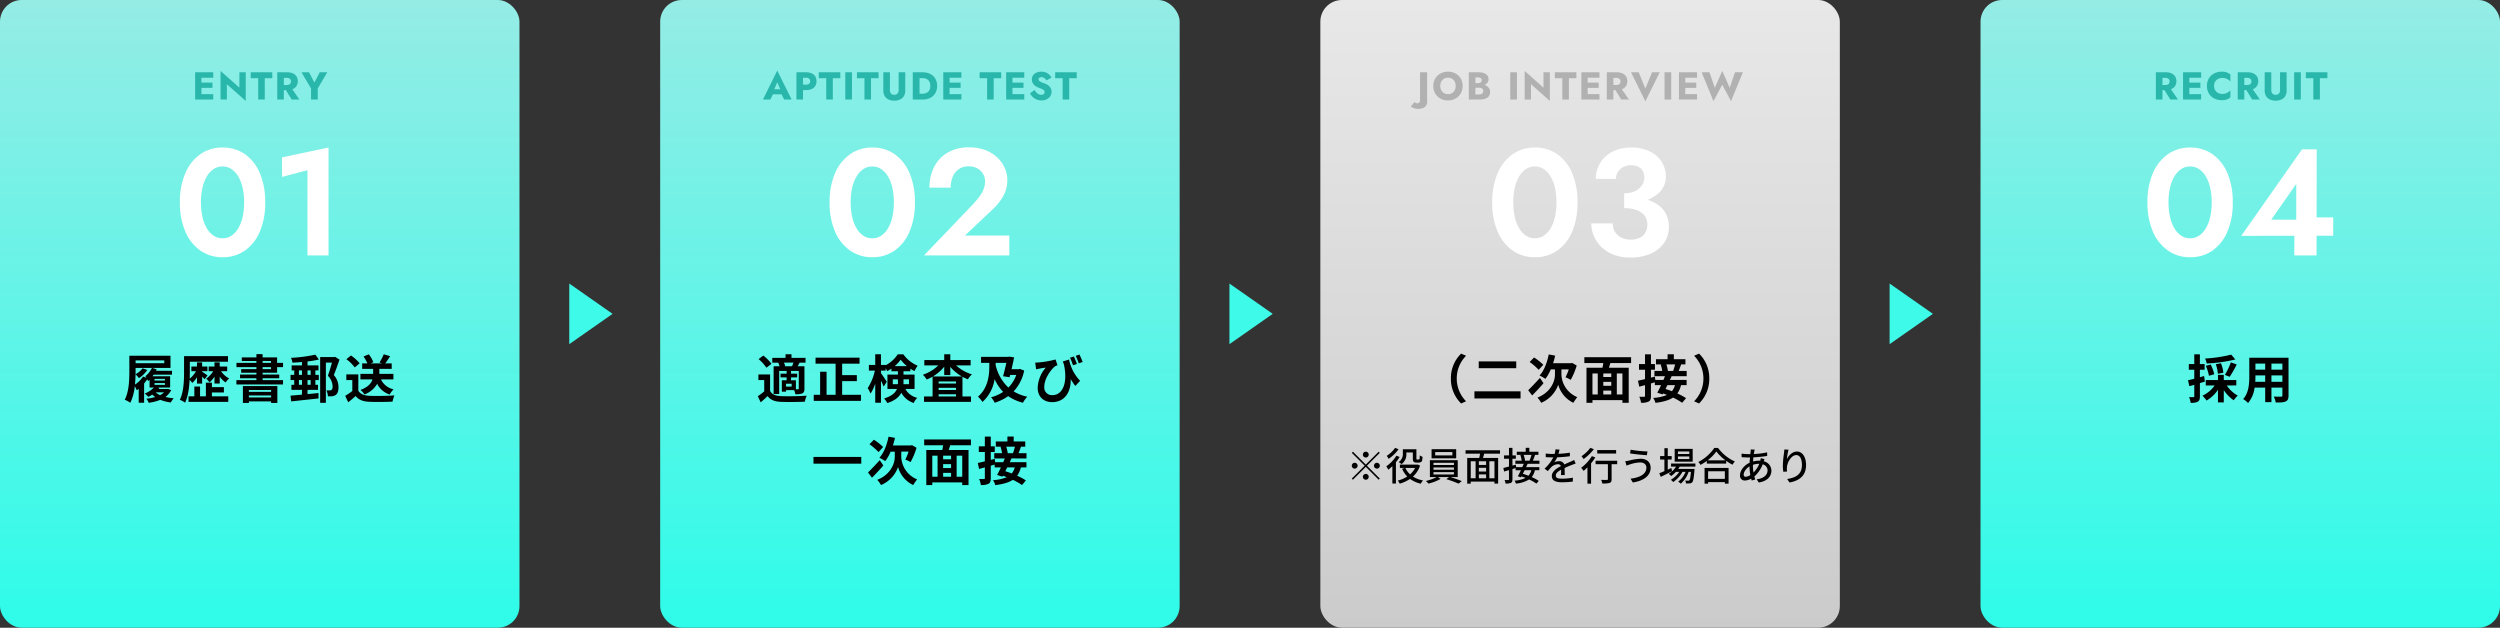<svg xmlns="http://www.w3.org/2000/svg" xmlns:xlink="http://www.w3.org/1999/xlink" width="1155" height="290" viewBox="0 0 1155 290">
  <rect x="0" y="0" width="1155" height="290" fill="#333333" stroke="none"/>
  <defs>
    <linearGradient id="linear-gradient" x1="0.5" x2="0.5" y2="1" gradientUnits="objectBoundingBox">
      <stop offset="0" stop-color="#95ece5"/>
      <stop offset="1" stop-color="#2efce9"/>
    </linearGradient>
    <linearGradient id="linear-gradient-3" x1="0.5" x2="0.5" y2="1" gradientUnits="objectBoundingBox">
      <stop offset="0" stop-color="#e8e8e8"/>
      <stop offset="1" stop-color="#cbcbcb"/>
    </linearGradient>
  </defs>
  <g id="グループ_624" data-name="グループ 624" transform="translate(-400 -1356)">
    <g id="グループ_619" data-name="グループ 619">
      <rect id="長方形_526" data-name="長方形 526" width="240" height="290" rx="10" transform="translate(400 1356)" fill="url(#linear-gradient)"/>
      <path id="パス_7321" data-name="パス 7321" d="M-27.16-24.5a30.19,30.19,0,0,1,.7-6.755,17.857,17.857,0,0,1,2.03-5.25,10.33,10.33,0,0,1,3.15-3.4,7.26,7.26,0,0,1,4.06-1.19,7.379,7.379,0,0,1,4.13,1.19,10.33,10.33,0,0,1,3.15,3.4,17.857,17.857,0,0,1,2.03,5.25,30.19,30.19,0,0,1,.7,6.755,30.19,30.19,0,0,1-.7,6.755A17.857,17.857,0,0,1-9.94-12.5a10.329,10.329,0,0,1-3.15,3.4,7.379,7.379,0,0,1-4.13,1.19A7.26,7.26,0,0,1-21.28-9.1a10.329,10.329,0,0,1-3.15-3.4,17.857,17.857,0,0,1-2.03-5.25A30.19,30.19,0,0,1-27.16-24.5Zm-9.73,0A33.3,33.3,0,0,0-34.4-11.06a20.422,20.422,0,0,0,6.93,8.785A17.423,17.423,0,0,0-17.22.84,17.611,17.611,0,0,0-6.79-2.275,20.291,20.291,0,0,0,.07-11.06,33.717,33.717,0,0,0,2.52-24.5,33.717,33.717,0,0,0,.07-37.94a20.291,20.291,0,0,0-6.86-8.785A17.611,17.611,0,0,0-17.22-49.84a17.423,17.423,0,0,0-10.255,3.115A20.422,20.422,0,0,0-34.4-37.94,33.3,33.3,0,0,0-36.89-24.5ZM10.29-36.26l11.76-3.08V0h9.73V-49.84L10.29-45.29Z" transform="translate(520 1474)" fill="#fff"/>
      <path id="パス_7323" data-name="パス 7323" d="M-27.837,0h6.354V-2.5h-6.354Zm0-10.1h6.354v-2.5h-6.354Zm0,4.7h5.994V-7.83l-5.994-.018Zm-2.016-7.2V0h2.916V-12.6Zm20.448,0v7.092L-18.1-13.23V0h2.916V-7.092L-6.471.63V-12.6Zm5.238,2.718H-.711V0H2.331V-9.882H5.805L5.787-12.6H-4.167ZM11.241-5.706,14.769,0h3.564L14.391-5.706ZM8.091-12.6V0h3.042V-12.6ZM10-10.026h2.466a2.557,2.557,0,0,1,1.053.2,1.5,1.5,0,0,1,.675.567,1.63,1.63,0,0,1,.234.891,1.63,1.63,0,0,1-.234.891,1.45,1.45,0,0,1-.675.558,2.663,2.663,0,0,1-1.053.189H10v2.358h2.682a6.188,6.188,0,0,0,2.7-.522,3.762,3.762,0,0,0,1.638-1.449,4.055,4.055,0,0,0,.558-2.133,4.089,4.089,0,0,0-.558-2.151,3.762,3.762,0,0,0-1.638-1.449,6.188,6.188,0,0,0-2.7-.522H10ZM27.711-12.6,25.245-7.866,22.779-12.6H19.287L23.7-5.112V0h3.1V-5.13L31.2-12.6Z" transform="translate(520 1402)" fill="#2ab7ab" style="mix-blend-mode: multiply;isolation: isolate"/>
      <path id="パス_7322" data-name="パス 7322" d="M-44.208-2.736a7.482,7.482,0,0,1-1.848,1.3,7.148,7.148,0,0,1-1.992-1.3ZM-48.6-7.008h4.8v.816h-4.8Zm0-1.944h4.8v.768h-4.8Zm-5.3-1.08a13.479,13.479,0,0,1-3.744,3.72c.168-1.68.24-3.312.264-4.8A20.373,20.373,0,0,1-55.8-9.288a14.162,14.162,0,0,0,3.864-3.792l-2.184-.744a10.291,10.291,0,0,1-3.24,2.712v-2.9h7.56A11.592,11.592,0,0,1-52.824-10.2c.144.192.312.456.48.72Zm9.792-7.464v1.3H-57.36v-1.3ZM-42.36-4.344l-.432.072h-3.96c.144-.168.264-.336.384-.5l-.672-.192h5.64v-5.208h-8.136a8.3,8.3,0,0,0,.528-.744h8.472V-12.7h-7.392c.12-.216.216-.408.312-.624l-2.04-.7h8.424v-5.64H-60.24v7.224c0,3.84-.144,9.36-2.136,13.128a11.649,11.649,0,0,1,2.592,1.392,23.629,23.629,0,0,0,2.064-7.68,15.483,15.483,0,0,1,.888,1.92c.288-.192.6-.432.912-.672V2.064h2.5v-8.88a14.986,14.986,0,0,0,1.416-1.968c.192.336.336.672.432.864a8.408,8.408,0,0,0,.672-.648v3.6h2.016a12,12,0,0,1-4.248,2.784,17.253,17.253,0,0,1,1.68,1.536A15.585,15.585,0,0,0-49.632-1.7,10.136,10.136,0,0,0-48.288-.576a21.208,21.208,0,0,1-4.08.768,9.38,9.38,0,0,1,1.08,1.9A22.965,22.965,0,0,0-45.936.72a20.18,20.18,0,0,0,4.848,1.224A10.007,10.007,0,0,1-39.744,0a25.265,25.265,0,0,1-3.84-.6A8.828,8.828,0,0,0-40.9-3.768Zm13.368-2.448h2.376V-9.984c.456.432.888.888,1.152,1.176l1.344-1.776c-.36-.264-1.9-1.3-2.5-1.656V-12.5h2.448v-2.16h-2.448v-1.9h-2.376v1.9h-2.592v2.16h2.136a12.1,12.1,0,0,1-2.9,3.456c.024-1.08.048-2.112.048-3.048v-4.8h17.64v-2.568h-20.3V-12.1c0,3.768-.144,9.12-1.944,12.816a10.736,10.736,0,0,1,2.424,1.32C-33.1-.84-32.568-4.92-32.4-8.5A10.476,10.476,0,0,1-31.176-7.08,12.134,12.134,0,0,0-28.992-9.7Zm6.888,4.1h5.544V-5.136H-22.1V-7.2h-2.784V-.888h-2.688V-5.424h-2.64V-.888H-32.9V1.656h18.36V-.888H-22.1Zm7.056-9.816v-2.16H-18.5v-1.9h-2.4v1.9h-2.688v2.16H-21.5a11.151,11.151,0,0,1-3.24,3.432,11.639,11.639,0,0,1,1.536,1.728,11.262,11.262,0,0,0,2.3-2.688v3.24h2.4v-3.216A10.188,10.188,0,0,0-15.744-7.3a9.216,9.216,0,0,1,1.608-1.872,9.721,9.721,0,0,1-3.72-3.336Zm20.3,8.688v.864H-5.016v-.864ZM-5.016-.36V-1.3H5.256V-.36Zm-2.76,2.52h2.76V1.44H5.256v.7h2.88V-5.64H-7.776Zm9.1-16.536H5.184v.912H1.32Zm0-2.856H5.184v.888H1.32Zm6.7,5.424v-2.568h2.736v-1.968H8.016v-2.544H1.32V-20.4H-1.536v1.512H-8.3v1.656h6.768v.888h-9.216v1.968h9.216v.912H-8.568v1.656h7.032v.84H-9.1V-9.24h7.56v.864h-9.24v1.992H10.752V-8.376H1.32V-9.24H9v-1.728H1.32v-.84Zm15.5-1.056V-10.8H22.08v-2.064Zm0,6.648H22.08V-8.4h1.44Zm-5.424,0V-8.4h1.416v2.184Zm0-6.648h1.416V-10.8H18.1ZM25.7-20.136a72,72,0,0,1-11.256,1.464,8.036,8.036,0,0,1,.648,2.208c1.416-.048,2.9-.144,4.416-.288v1.56H14.736v2.328h1.2V-10.8h-1.7v2.4h1.7v2.184h-1.3v2.328h4.872V-1.68c-1.968.192-3.816.36-5.28.456L14.52,1.44C17.9,1.08,22.7.576,27.168.072l-.024-2.5c-1.656.168-3.384.36-5.064.5V-3.888h4.848V-6.216H25.7V-8.4h1.584v-2.4H25.7v-2.064h1.44v-2.328H22.08v-1.824a46.834,46.834,0,0,0,5.256-.888Zm9.072.984-.432.12H27.912V2.088h2.64V-16.464H33.36c-.5,1.848-1.248,4.32-1.872,6.072a7.319,7.319,0,0,1,2.184,4.92c0,.84-.168,1.392-.576,1.632a1.609,1.609,0,0,1-.912.216,10.226,10.226,0,0,1-1.416-.048,6.747,6.747,0,0,1,.72,2.76A11.087,11.087,0,0,0,33.5-.936a4.012,4.012,0,0,0,1.608-.6c.888-.624,1.272-1.848,1.272-3.6a8.327,8.327,0,0,0-2.16-5.592c.888-2.136,1.848-4.848,2.616-7.152ZM61.752-8.712V-11.28h-6.5v-2.3H60.96V-16.1h-3c.7-.912,1.512-2.112,2.28-3.336l-2.928-.888a23.834,23.834,0,0,1-1.992,3.792l1.224.432H51.192l1.272-.552A12.418,12.418,0,0,0,50.376-20.3L47.952-19.3A15.806,15.806,0,0,1,49.728-16.1h-2.4v2.52h5.064v2.3h-5.88v2.568H52.08c-.528,1.728-1.92,3.528-5.568,4.872a8.975,8.975,0,0,1,1.9,2.064,11.258,11.258,0,0,0,5.832-4.9,9.825,9.825,0,0,0,5.784,4.944,10.47,10.47,0,0,1,1.8-2.4,8.385,8.385,0,0,1-5.832-4.584Zm-15.6-7.44a19.218,19.218,0,0,0-4.008-3.624l-2.112,1.728A18.162,18.162,0,0,1,43.9-14.256Zm-.6,5.136H40.008V-8.4h2.76v5.064A31.519,31.519,0,0,1,39.48-1.128l1.392,2.976C42.192.84,43.248-.1,44.3-1.032c1.56,1.872,3.528,2.544,6.48,2.664,2.856.12,7.68.072,10.56-.072a14.948,14.948,0,0,1,.888-2.88c-3.192.24-8.592.312-11.4.192-2.5-.1-4.3-.744-5.28-2.352Z" transform="translate(520 1540)"/>
    </g>
    <g id="グループ_620" data-name="グループ 620" transform="translate(5)">
      <rect id="長方形_527" data-name="長方形 527" width="240" height="290" rx="10" transform="translate(700 1356)" fill="url(#linear-gradient)"/>
      <path id="パス_7319" data-name="パス 7319" d="M-31.99-24.5a30.19,30.19,0,0,1,.7-6.755,17.857,17.857,0,0,1,2.03-5.25,10.33,10.33,0,0,1,3.15-3.4,7.26,7.26,0,0,1,4.06-1.19,7.379,7.379,0,0,1,4.13,1.19,10.33,10.33,0,0,1,3.15,3.4,17.857,17.857,0,0,1,2.03,5.25,30.19,30.19,0,0,1,.7,6.755,30.19,30.19,0,0,1-.7,6.755,17.857,17.857,0,0,1-2.03,5.25,10.329,10.329,0,0,1-3.15,3.4,7.379,7.379,0,0,1-4.13,1.19A7.26,7.26,0,0,1-26.11-9.1a10.329,10.329,0,0,1-3.15-3.4,17.857,17.857,0,0,1-2.03-5.25A30.19,30.19,0,0,1-31.99-24.5Zm-9.73,0a33.3,33.3,0,0,0,2.485,13.44A20.422,20.422,0,0,0-32.3-2.275,17.423,17.423,0,0,0-22.05.84,17.611,17.611,0,0,0-11.62-2.275,20.291,20.291,0,0,0-4.76-11.06,33.717,33.717,0,0,0-2.31-24.5,33.717,33.717,0,0,0-4.76-37.94a20.291,20.291,0,0,0-6.86-8.785A17.611,17.611,0,0,0-22.05-49.84,17.423,17.423,0,0,0-32.3-46.725a20.422,20.422,0,0,0-6.93,8.785A33.3,33.3,0,0,0-41.72-24.5ZM1.89,0H41.3V-9.17H20.79L33.53-21.21a24.161,24.161,0,0,0,4.97-6.23,14.993,14.993,0,0,0,1.89-7.35,13.992,13.992,0,0,0-1.085-5.32,14.724,14.724,0,0,0-3.29-4.865,16.639,16.639,0,0,0-5.53-3.57A20.261,20.261,0,0,0,22.75-49.91a19.031,19.031,0,0,0-10.045,2.485,16.126,16.126,0,0,0-6.2,6.685,20.839,20.839,0,0,0-2.1,9.45h9.8a12.437,12.437,0,0,1,1.015-5.18,7.976,7.976,0,0,1,2.87-3.465A7.883,7.883,0,0,1,22.54-41.16a8.171,8.171,0,0,1,3.22.595,7.431,7.431,0,0,1,2.38,1.575,6.442,6.442,0,0,1,1.47,2.24,7.088,7.088,0,0,1,.49,2.59,9.713,9.713,0,0,1-.7,3.64,15.066,15.066,0,0,1-2.03,3.5q-1.33,1.75-3.22,3.78Z" transform="translate(820 1474)" fill="#fff"/>
      <path id="パス_7320" data-name="パス 7320" d="M-69.2-2.43h6.66l-.2-2.322h-6.246Zm3.294-5.544,1.782,4.086-.108.774L-62.721,0h3.456l-6.642-13.392L-72.531,0h3.438l1.566-3.24-.144-.666Zm8.856-4.626V0h3.042V-12.6Zm1.908,2.5h2.466a2.26,2.26,0,0,1,1.44.414,1.448,1.448,0,0,1,.522,1.206,1.427,1.427,0,0,1-.522,1.188,2.26,2.26,0,0,1-1.44.414h-2.466v2.5h2.466a6.494,6.494,0,0,0,2.691-.495,3.594,3.594,0,0,0,1.647-1.422,4.16,4.16,0,0,0,.558-2.187,4.184,4.184,0,0,0-.558-2.214,3.612,3.612,0,0,0-1.647-1.413,6.494,6.494,0,0,0-2.691-.495h-2.466Zm8.406.216h3.456V0h3.042V-9.882h3.474l-.018-2.718h-9.954ZM-34.479-12.6V0H-31.4l.018-12.6Zm5.4,2.718h3.456V0h3.042V-9.882h3.474l-.018-2.718h-9.954ZM-16.911-12.6v8.46a5.118,5.118,0,0,0,.387,2.07,3.819,3.819,0,0,0,1.08,1.449,4.768,4.768,0,0,0,1.611.855,6.581,6.581,0,0,0,1.98.288A6.67,6.67,0,0,0-9.864.234a4.756,4.756,0,0,0,1.62-.855A3.819,3.819,0,0,0-7.164-2.07a5.118,5.118,0,0,0,.387-2.07V-12.6H-9.819v8.244a2.31,2.31,0,0,1-.5,1.548,1.9,1.9,0,0,1-1.53.594,1.872,1.872,0,0,1-1.512-.594,2.31,2.31,0,0,1-.5-1.548V-12.6Zm13.608,0V0H-.171V-12.6ZM1.2,0A7.769,7.769,0,0,0,4.779-.774a5.609,5.609,0,0,0,2.34-2.187A6.487,6.487,0,0,0,7.947-6.3a6.475,6.475,0,0,0-.828-3.348,5.626,5.626,0,0,0-2.34-2.178A7.769,7.769,0,0,0,1.2-12.6H-1.287v2.7H1.089a5.391,5.391,0,0,1,1.395.18,3.165,3.165,0,0,1,1.188.594,2.891,2.891,0,0,1,.819,1.107A4.258,4.258,0,0,1,4.8-6.3a4.258,4.258,0,0,1-.306,1.719,2.891,2.891,0,0,1-.819,1.107,3.165,3.165,0,0,1-1.188.594,5.391,5.391,0,0,1-1.395.18H-1.287V0Zm11.61,0h6.354V-2.5H12.807Zm0-10.1h6.354v-2.5H12.807Zm0,4.7H18.8V-7.83l-5.994-.018Zm-2.016-7.2V0h2.916V-12.6ZM27.585-9.882h3.456V0h3.042V-9.882h3.474L37.539-12.6H27.585ZM41.859,0h6.354V-2.5H41.859Zm0-10.1h6.354v-2.5H41.859Zm0,4.7h5.994V-7.83l-5.994-.018Zm-2.016-7.2V0h2.916V-12.6Zm13.14,8.172L50.859-2.9a5.852,5.852,0,0,0,1.206,1.656,5.78,5.78,0,0,0,1.827,1.2A5.835,5.835,0,0,0,56.169.4,5.741,5.741,0,0,0,57.888.135,4.758,4.758,0,0,0,59.382-.63a3.7,3.7,0,0,0,1.044-1.251,3.644,3.644,0,0,0,.387-1.7,3.663,3.663,0,0,0-.252-1.4,3.506,3.506,0,0,0-.693-1.08,4.443,4.443,0,0,0-1.017-.8,8.454,8.454,0,0,0-1.242-.585q-.882-.306-1.5-.576a3.184,3.184,0,0,1-.954-.594,1.023,1.023,0,0,1-.333-.756.86.86,0,0,1,.342-.693,1.533,1.533,0,0,1,.99-.279,2.2,2.2,0,0,1,.909.189,2.749,2.749,0,0,1,.774.522,3.683,3.683,0,0,1,.621.783l2.322-1.3a5.182,5.182,0,0,0-.936-1.278A4.9,4.9,0,0,0,58.3-12.474a5.327,5.327,0,0,0-2.187-.414,5.647,5.647,0,0,0-2.223.423,3.668,3.668,0,0,0-1.584,1.233,3.2,3.2,0,0,0-.585,1.926,3.414,3.414,0,0,0,.342,1.593A3.811,3.811,0,0,0,52.929-6.6a5.059,5.059,0,0,0,1.107.747,10.265,10.265,0,0,0,1.035.45q.918.342,1.476.612a2.464,2.464,0,0,1,.81.567,1.169,1.169,0,0,1,.252.783,1.086,1.086,0,0,1-.432.909,1.746,1.746,0,0,1-1.1.333,2.75,2.75,0,0,1-1.2-.27,3.524,3.524,0,0,1-1.044-.774A5.793,5.793,0,0,1,52.983-4.428Zm9.5-5.454h3.456V0h3.042V-9.882h3.474L72.441-12.6H62.487Z" transform="translate(820 1402)" fill="#2ab7ab" style="mix-blend-mode: multiply;isolation: isolate"/>
      <path id="パス_7318" data-name="パス 7318" d="M-62.256-14.784a5.592,5.592,0,0,0-.576-1.68h4.392c-.192.552-.408,1.176-.624,1.68Zm6.288,10.248c0,.288-.1.36-.36.384h-.96V-8.328h-2.256v-1.32h2.832v-1.728h-2.832v-1.248h3.576ZM-59.256-5.4h-2.592V-6.72h2.592Zm-6.192-10.968a6.334,6.334,0,0,1,.6,1.584h-2.736V-1.968h2.568V-12.624h3.432v1.248h-2.808v1.728h2.808v1.32h-2.208v5.28h1.944v-.72H-58.1a8.807,8.807,0,0,1,.552,1.9,7.641,7.641,0,0,0,3.24-.408c.768-.432.96-1.056.96-2.208v-10.3h-3.12c.264-.5.552-1.056.864-1.68h2.76v-2.208h-6.48v-1.656h-2.76v1.656h-6.12v2.208h3.168Zm-3.12.456a20.856,20.856,0,0,0-3.768-3.816L-74.52-18.1a18.7,18.7,0,0,1,3.6,3.984Zm-.648,4.9h-5.4V-8.4h2.688v5.232A28.761,28.761,0,0,1-74.9-.96l1.344,2.832c1.224-1.032,2.208-1.944,3.168-2.88,1.44,1.848,3.36,2.544,6.216,2.664,2.928.12,8.016.072,10.992-.072A13.013,13.013,0,0,1-52.3-1.2c-3.312.264-8.976.336-11.856.216-2.448-.1-4.128-.768-5.064-2.376Zm33.288,9.408V-7.92h6.792V-10.7h-6.792v-5.28h8.04v-2.784H-48.216v2.784h9.264V-1.608h-4.176V-12.264H-46.1V-1.608h-2.952V1.2H-27.24V-1.608Zm23.4-4.9V-8.76h2.376v1.44c0,.264,0,.552-.024.816ZM-5.04-8.76V-6.5H-7.608c.024-.24.024-.5.024-.744V-8.76Zm-6.624-6.072A15.335,15.335,0,0,0-8.88-17.856a16.246,16.246,0,0,0,2.9,3.024ZM-2.472-4.32v-6.624H-7.584V-12.48h3.168v-1.176a19.352,19.352,0,0,0,1.9,1.1,16.186,16.186,0,0,1,1.464-2.5,15.186,15.186,0,0,1-6.6-5.256h-2.592a14.873,14.873,0,0,1-5.568,5.064v-.168H-18v-4.92h-2.64v4.92h-2.928v2.64h2.76A23.7,23.7,0,0,1-24.12-4.7a14.1,14.1,0,0,1,1.3,2.544A19.2,19.2,0,0,0-20.64-6.768V2.064H-18v-10.2c.5,1.008.984,2.04,1.248,2.736l1.44-2.208c-.36-.6-2.04-3.168-2.688-4.008v-1.152h2.184V-13.92a10.725,10.725,0,0,1,.7,1.392A15.211,15.211,0,0,0-13.152-13.7v1.224h3v1.536H-15V-4.32h4.392c-.672,1.7-2.28,3.264-5.952,4.416a10.932,10.932,0,0,1,1.512,2.112C-11.52,1.08-9.6-.624-8.592-2.544A10.155,10.155,0,0,0-2.856,2.184,6.786,6.786,0,0,1-1.224-.192,8.362,8.362,0,0,1-6.72-4.32Zm8.5-5.76a20.072,20.072,0,0,0,5.208-4.512v3.864H14.04V-14.5a19.942,19.942,0,0,0,5.352,4.416ZM8.64-.84V-1.848H16.7V-.84Zm0-3.984H16.7v1.008H8.64ZM16.7-6.792H8.64v-.96H16.7Zm6.72-8.4v-2.472H14.04v-2.664H11.232v2.664H2.04v2.472H8.5a18.726,18.726,0,0,1-7.128,4.32A11.947,11.947,0,0,1,3.144-8.664a20.179,20.179,0,0,0,2.712-1.32V-.84H1.9v2.5h21.7V-.84H19.656v-9.1a17.123,17.123,0,0,0,2.52,1.176,10.82,10.82,0,0,1,1.848-2.28,19.218,19.218,0,0,1-7.344-4.152Zm16.512-1.152c-.432,1.944-.984,4.248-1.512,6.168l3,.456.264-1.056H44.52a15.457,15.457,0,0,1-3.648,5.832,20.421,20.421,0,0,1-5.88-10.416v-.984ZM46.2-13.56l-.528.12H42.336c.432-1.872.864-3.768,1.176-5.448l-2.232-.36-.5.12H28.248v2.784h3.816v1.608c0,3.912-.48,9.912-5.232,13.992A12.682,12.682,0,0,1,28.9,1.7,17.822,17.822,0,0,0,34.512-8.832a20.1,20.1,0,0,0,3.96,5.88,18.44,18.44,0,0,1-5.592,2.5,11.827,11.827,0,0,1,1.68,2.52A22.722,22.722,0,0,0,40.776-.984a20.84,20.84,0,0,0,6.84,3.048A12.233,12.233,0,0,1,49.608-.72,20.263,20.263,0,0,1,43.3-3.168a19.885,19.885,0,0,0,4.872-9.624Zm28.992-3.192c-.36-.96-.984-2.472-1.488-3.456l-1.728.6a31.56,31.56,0,0,1,1.416,3.456Zm-2.664.912c-.336-.984-.96-2.472-1.392-3.456l-1.8.552a28.025,28.025,0,0,1,1.392,3.5Zm-6.5-1.176c.168.48.336.936.5,1.392,1.92,8.688-.7,14.184-5.3,14.184a3.52,3.52,0,0,1-3.768-3.84c0-3.984,3.288-8.184,4.92-9.456a6.338,6.338,0,0,1,1.176-.528l-.888-2.664a42.971,42.971,0,0,1-8.04,1.392,13.409,13.409,0,0,1-1.368.072l.432,3.1c.552-.144.936-.216,1.392-.312.84-.168,2.16-.384,3.072-.5a15.148,15.148,0,0,0-3.744,9.336c0,4.08,2.712,6.624,6.672,6.624,6.192,0,8.784-5.208,8.568-10.656a30.313,30.313,0,0,0,2.136,3.168l2.232-2.352A19.718,19.718,0,0,1,68.9-17.9ZM-49.176,27.1v3.1H-27.1V27.1Zm32.184-4.584a25.459,25.459,0,0,0-4.272-3.36l-2.04,2.088a26.033,26.033,0,0,1,4.176,3.624Zm-1.56,6.072c-1.968,2.184-4.1,4.392-5.424,5.688l1.824,2.424c1.632-1.608,3.576-3.7,5.256-5.64Zm9.936-3.936h3.384A23.644,23.644,0,0,1-6.744,28.3,22.7,22.7,0,0,1-4.32,29.48a32.5,32.5,0,0,0,2.76-6.6l-2.112-1.224-.552.144H-12.48a32.673,32.673,0,0,0,.96-3.5l-2.976-.552c-.744,3.84-2.184,7.536-4.224,9.744a18.315,18.315,0,0,1,2.688,1.56,19.907,19.907,0,0,0,2.5-4.392h1.92v2.472c0,2.664-1.608,7.968-8.088,10.56a13.264,13.264,0,0,1,1.728,2.4A14.142,14.142,0,0,0-10.1,31.76,13.174,13.174,0,0,0-3.12,40.088c.456-.744,1.272-1.92,1.824-2.616A11.7,11.7,0,0,1-8.616,27.1ZM19.56,36.248H16.968v-9.72H19.56ZM5.712,26.528H8.16v9.72H5.712ZM14.4,28.184H10.728V26.528H14.4Zm-3.672,6.288H14.4v1.776H10.728ZM14.4,32.24H10.728V30.416H14.4Zm9.168-10.512V19.04H1.968v2.688h8.76c-.1.72-.24,1.464-.384,2.16H2.952v16.2h2.76V38.864H19.56v1.224h2.9v-16.2h-9.12c.192-.7.432-1.416.648-2.16Zm20.328.624a23.341,23.341,0,0,1-.912,3.024h-2.52l.1-.024a12.53,12.53,0,0,0-.72-3Zm-.072,9.576a7.342,7.342,0,0,1-1.392,2.808c-1.032-.384-2.04-.744-2.976-1.032.288-.576.6-1.176.888-1.776ZM49.248,27.8V25.376h-3.7c.36-.864.768-1.92,1.152-3.024h1.968v-2.4H43.32v-2.28h-2.9v2.28H35.064v2.4h2.664l-.48.1a16.2,16.2,0,0,1,.7,2.928h-3.6V27.8h4.872q-.324.828-.72,1.728H34.752l-.192-1.536-1.824.48V24.824h1.848V22.208H32.736V17.7H30v4.512H27.216v2.616H30v4.32c-1.224.288-2.352.552-3.264.744l.6,2.76L30,31.928v4.92c0,.36-.12.456-.408.456-.312.024-1.3.024-2.232-.024a10.37,10.37,0,0,1,.792,2.784,7.09,7.09,0,0,0,3.576-.576c.768-.432,1.008-1.2,1.008-2.616V31.16c.6-.168,1.2-.36,1.8-.528v1.3h2.88c-.6,1.3-1.224,2.544-1.752,3.5l2.448.792.24-.432c.576.192,1.176.432,1.776.672a19.245,19.245,0,0,1-6.36,1.368,7.562,7.562,0,0,1,1.056,2.3c3.624-.48,6.24-1.2,8.112-2.448a28.991,28.991,0,0,1,4.224,2.4l1.8-2.136a27.649,27.649,0,0,0-4.032-2.16,10.6,10.6,0,0,0,1.7-3.864h2.592v-2.4H41.5c.288-.576.552-1.176.792-1.728Z" transform="translate(820 1540)"/>
    </g>
    <g id="グループ_621" data-name="グループ 621" transform="translate(5)">
      <rect id="長方形_528" data-name="長方形 528" width="240" height="290" rx="10" transform="translate(1005 1356)" fill="url(#linear-gradient-3)"/>
      <path id="パス_7313" data-name="パス 7313" d="M-30.87-24.5a30.19,30.19,0,0,1,.7-6.755,17.857,17.857,0,0,1,2.03-5.25,10.33,10.33,0,0,1,3.15-3.4,7.26,7.26,0,0,1,4.06-1.19A7.379,7.379,0,0,1-16.8-39.9a10.33,10.33,0,0,1,3.15,3.4,17.857,17.857,0,0,1,2.03,5.25,30.19,30.19,0,0,1,.7,6.755,30.19,30.19,0,0,1-.7,6.755,17.857,17.857,0,0,1-2.03,5.25A10.329,10.329,0,0,1-16.8-9.1a7.379,7.379,0,0,1-4.13,1.19A7.26,7.26,0,0,1-24.99-9.1a10.329,10.329,0,0,1-3.15-3.4,17.857,17.857,0,0,1-2.03-5.25A30.19,30.19,0,0,1-30.87-24.5Zm-9.73,0a33.3,33.3,0,0,0,2.485,13.44,20.422,20.422,0,0,0,6.93,8.785A17.423,17.423,0,0,0-20.93.84,17.611,17.611,0,0,0-10.5-2.275,20.291,20.291,0,0,0-3.64-11.06,33.717,33.717,0,0,0-1.19-24.5,33.717,33.717,0,0,0-3.64-37.94a20.291,20.291,0,0,0-6.86-8.785A17.611,17.611,0,0,0-20.93-49.84a17.423,17.423,0,0,0-10.255,3.115,20.422,20.422,0,0,0-6.93,8.785A33.3,33.3,0,0,0-40.6-24.5Zm60.97.63a30.693,30.693,0,0,0,9.87-1.47,15.671,15.671,0,0,0,6.86-4.305,9.919,9.919,0,0,0,2.52-6.825,12.378,12.378,0,0,0-1.89-6.72,13.447,13.447,0,0,0-5.495-4.83,19.16,19.16,0,0,0-8.715-1.82,18.13,18.13,0,0,0-8.47,1.89,14.521,14.521,0,0,0-5.7,5.145A13.617,13.617,0,0,0,7.28-35.35h9.31a5.8,5.8,0,0,1,1.995-4.515A7.131,7.131,0,0,1,23.52-41.65a7.346,7.346,0,0,1,3.43.7,4.737,4.737,0,0,1,2.03,2.03,6.518,6.518,0,0,1,.7,3.08,5.827,5.827,0,0,1-.665,2.695,7.577,7.577,0,0,1-1.855,2.31,8.467,8.467,0,0,1-2.905,1.575,12.491,12.491,0,0,1-3.885.56ZM23.1.98A23.244,23.244,0,0,0,32.585-.805a14.406,14.406,0,0,0,6.23-5.005,12.815,12.815,0,0,0,2.2-7.42,12.311,12.311,0,0,0-1.54-6.335,12.462,12.462,0,0,0-4.34-4.34,20.227,20.227,0,0,0-6.545-2.485,40.9,40.9,0,0,0-8.225-.77v5.32a18.086,18.086,0,0,1,4.585.525,10.13,10.13,0,0,1,3.36,1.5A6.4,6.4,0,0,1,30.38-17.4a7.009,7.009,0,0,1,.7,3.115,7.04,7.04,0,0,1-.98,3.85A6.283,6.283,0,0,1,27.4-8.085a9.387,9.387,0,0,1-4.025.8,9.71,9.71,0,0,1-4.13-.875,7.148,7.148,0,0,1-3.01-2.555,7.151,7.151,0,0,1-1.12-4.06H5.18A14.573,14.573,0,0,0,6.44-8.785a15.773,15.773,0,0,0,3.57,5.04A16.59,16.59,0,0,0,15.61-.28,20.831,20.831,0,0,0,23.1.98Z" transform="translate(1125 1474)" fill="#fff"/>
      <path id="パス_7314" data-name="パス 7314" d="M-76.563,1.152l-1.656,2.124a5.676,5.676,0,0,0,.9.477,7.641,7.641,0,0,0,1.17.387A5.546,5.546,0,0,0-74.8,4.3a6.508,6.508,0,0,0,1.584-.189,4.187,4.187,0,0,0,1.332-.576,2.663,2.663,0,0,0,.9-1.026A3.37,3.37,0,0,0-70.659.972V-12.6h-3.276V.288A1.406,1.406,0,0,1-74.313,1.4a1.2,1.2,0,0,1-.792.324,1.984,1.984,0,0,1-.792-.171A2.556,2.556,0,0,1-76.563,1.152ZM-64.593-6.3a4.24,4.24,0,0,1,.441-1.971A3.309,3.309,0,0,1-62.91-9.612a3.555,3.555,0,0,1,1.881-.486,3.543,3.543,0,0,1,1.89.486,3.267,3.267,0,0,1,1.224,1.341A4.313,4.313,0,0,1-57.483-6.3a4.24,4.24,0,0,1-.441,1.971,3.309,3.309,0,0,1-1.242,1.341,3.52,3.52,0,0,1-1.863.486,3.555,3.555,0,0,1-1.881-.486,3.309,3.309,0,0,1-1.242-1.341A4.24,4.24,0,0,1-64.593-6.3Zm-3.222,0a7.089,7.089,0,0,0,.5,2.682,6.25,6.25,0,0,0,1.4,2.124A6.372,6.372,0,0,0-63.765-.1a7.327,7.327,0,0,0,2.736.5,7.277,7.277,0,0,0,2.718-.5,6.372,6.372,0,0,0,2.151-1.4,6.25,6.25,0,0,0,1.4-2.124A7.089,7.089,0,0,0-54.261-6.3a6.843,6.843,0,0,0-.5-2.664,6.148,6.148,0,0,0-1.422-2.088,6.4,6.4,0,0,0-2.151-1.359,7.4,7.4,0,0,0-2.691-.477,7.417,7.417,0,0,0-2.682.477,6.382,6.382,0,0,0-2.16,1.359A6.258,6.258,0,0,0-67.3-8.964,6.738,6.738,0,0,0-67.815-6.3Zm18.666.036h2.358a6.658,6.658,0,0,0,2.313-.369A3.658,3.658,0,0,0-42.894-7.7,2.557,2.557,0,0,0-42.309-9.4a2.725,2.725,0,0,0-.585-1.791,3.5,3.5,0,0,0-1.584-1.062,6.969,6.969,0,0,0-2.313-.351h-4.626V0h4.932a8.157,8.157,0,0,0,2.592-.369,3.5,3.5,0,0,0,1.7-1.143,3.217,3.217,0,0,0,.6-2.034,3.007,3.007,0,0,0-.423-1.629,3.507,3.507,0,0,0-1.125-1.116A5.032,5.032,0,0,0-44.7-6.93a7.953,7.953,0,0,0-1.782-.2h-2.664v1.656h2.322a3.827,3.827,0,0,1,.819.081,2.063,2.063,0,0,1,.657.261,1.293,1.293,0,0,1,.45.468,1.373,1.373,0,0,1,.162.684,1.508,1.508,0,0,1-.279.963,1.537,1.537,0,0,1-.747.5,3.411,3.411,0,0,1-1.062.153h-1.548v-7.884h1.26a2.008,2.008,0,0,1,1.224.324,1.137,1.137,0,0,1,.432.972,1.285,1.285,0,0,1-.2.729,1.277,1.277,0,0,1-.567.459,2.209,2.209,0,0,1-.891.162h-2.034ZM-32.265-12.6V0h3.078l.018-12.6Zm15.354,0v7.092l-8.694-7.722V0h2.916V-7.092L-13.977.63V-12.6Zm5.238,2.718h3.456V0h3.042V-9.882H-1.7L-1.719-12.6h-9.954ZM2.6,0H8.955V-2.5H2.6Zm0-10.1H8.955v-2.5H2.6Zm0,4.7H8.595V-7.83L2.6-7.848ZM.585-12.6V0H3.5V-12.6Zm14.9,6.894L19.017,0h3.564L18.639-5.706ZM12.339-12.6V0h3.042V-12.6Zm1.908,2.574h2.466a2.557,2.557,0,0,1,1.053.2,1.5,1.5,0,0,1,.675.567,1.63,1.63,0,0,1,.234.891,1.63,1.63,0,0,1-.234.891,1.45,1.45,0,0,1-.675.558,2.663,2.663,0,0,1-1.053.189H14.247v2.358h2.682a6.188,6.188,0,0,0,2.7-.522,3.762,3.762,0,0,0,1.638-1.449,4.055,4.055,0,0,0,.558-2.133,4.089,4.089,0,0,0-.558-2.151,3.762,3.762,0,0,0-1.638-1.449,6.188,6.188,0,0,0-2.7-.522H14.247Zm15.912,4.95L27.081-12.6H23.535L30.159.792,36.8-12.6H33.237ZM39.015-12.6V0h3.078l.018-12.6ZM47.691,0h6.354V-2.5H47.691Zm0-10.1h6.354v-2.5H47.691Zm0,4.7h5.994V-7.83l-5.994-.018Zm-2.016-7.2V0h2.916V-12.6ZM69.129-5.418,65.673-13.23l-3.42,7.812L59.769-12.6h-3.6L61.623.738l4.05-7.6,4.068,7.6L75.195-12.6H71.577Z" transform="translate(1125 1402)" fill="#b1b1b1" style="mix-blend-mode: multiply;isolation: isolate"/>
      <path id="パス_7312" data-name="パス 7312" d="M-54.96,2.4l2.28-1.008a14.91,14.91,0,0,1-4.3-10.512,14.91,14.91,0,0,1,4.3-10.512l-2.28-1.008A15.815,15.815,0,0,0-59.688-9.12,15.815,15.815,0,0,0-54.96,2.4Zm8.136-19.44V-13.9H-29.5V-17.04ZM-48.816-3.192V.1H-27.5V-3.192ZM-16.992-15.48a25.459,25.459,0,0,0-4.272-3.36l-2.04,2.088a26.033,26.033,0,0,1,4.176,3.624Zm-1.56,6.072c-1.968,2.184-4.1,4.392-5.424,5.688L-22.152-1.3c1.632-1.608,3.576-3.7,5.256-5.64Zm9.936-3.936h3.384A23.644,23.644,0,0,1-6.744-9.7,22.7,22.7,0,0,1-4.32-8.52a32.5,32.5,0,0,0,2.76-6.6l-2.112-1.224-.552.144H-12.48a32.673,32.673,0,0,0,.96-3.5l-2.976-.552c-.744,3.84-2.184,7.536-4.224,9.744a18.315,18.315,0,0,1,2.688,1.56,19.907,19.907,0,0,0,2.5-4.392h1.92v2.472c0,2.664-1.608,7.968-8.088,10.56a13.264,13.264,0,0,1,1.728,2.4A14.142,14.142,0,0,0-10.1-6.24,13.174,13.174,0,0,0-3.12,2.088C-2.664,1.344-1.848.168-1.3-.528A11.7,11.7,0,0,1-8.616-10.9ZM19.56-1.752H16.968v-9.72H19.56ZM5.712-11.472H8.16v9.72H5.712ZM14.4-9.816H10.728v-1.656H14.4ZM10.728-3.528H14.4v1.776H10.728ZM14.4-5.76H10.728V-7.584H14.4Zm9.168-10.512V-18.96H1.968v2.688h8.76c-.1.72-.24,1.464-.384,2.16H2.952v16.2h2.76V.864H19.56V2.088h2.9v-16.2h-9.12c.192-.7.432-1.416.648-2.16Zm20.328.624a23.341,23.341,0,0,1-.912,3.024h-2.52l.1-.024a12.53,12.53,0,0,0-.72-3Zm-.072,9.576a7.342,7.342,0,0,1-1.392,2.808c-1.032-.384-2.04-.744-2.976-1.032.288-.576.6-1.176.888-1.776ZM49.248-10.2v-2.424h-3.7c.36-.864.768-1.92,1.152-3.024h1.968v-2.4H43.32v-2.28h-2.9v2.28H35.064v2.4h2.664l-.48.1a16.2,16.2,0,0,1,.7,2.928h-3.6V-10.2h4.872q-.324.828-.72,1.728H34.752l-.192-1.536-1.824.48v-3.648h1.848v-2.616H32.736V-20.3H30v4.512H27.216v2.616H30v4.32c-1.224.288-2.352.552-3.264.744l.6,2.76L30-6.072v4.92c0,.36-.12.456-.408.456-.312.024-1.3.024-2.232-.024a10.37,10.37,0,0,1,.792,2.784,7.09,7.09,0,0,0,3.576-.576c.768-.432,1.008-1.2,1.008-2.616V-6.84c.6-.168,1.2-.36,1.8-.528v1.3h2.88c-.6,1.3-1.224,2.544-1.752,3.5l2.448.792.24-.432c.576.192,1.176.432,1.776.672a19.244,19.244,0,0,1-6.36,1.368,7.562,7.562,0,0,1,1.056,2.3c3.624-.48,6.24-1.2,8.112-2.448a28.99,28.99,0,0,1,4.224,2.4l1.8-2.136a27.65,27.65,0,0,0-4.032-2.16,10.6,10.6,0,0,0,1.7-3.864h2.592v-2.4H41.5c.288-.576.552-1.176.792-1.728ZM54.96-20.64l-2.28,1.008a14.91,14.91,0,0,1,4.3,10.512,14.91,14.91,0,0,1-4.3,10.512L54.96,2.4A15.815,15.815,0,0,0,59.688-9.12,15.815,15.815,0,0,0,54.96-20.64ZM-97.65,26.03A1.36,1.36,0,0,0-99,24.68a1.36,1.36,0,0,0-1.35,1.35A1.36,1.36,0,0,0-99,27.38,1.36,1.36,0,0,0-97.65,26.03Zm-7.29-1.332-.522.522,5.94,5.94-5.958,5.958.522.522L-99,31.682l5.94,5.94.522-.522-5.94-5.94,5.94-5.94-.522-.522L-99,30.638Zm.81,5.112a1.36,1.36,0,0,0-1.35,1.35,1.36,1.36,0,0,0,1.35,1.35,1.36,1.36,0,0,0,1.35-1.35A1.36,1.36,0,0,0-104.13,29.81Zm10.26,2.7a1.36,1.36,0,0,0,1.35-1.35,1.36,1.36,0,0,0-1.35-1.35,1.36,1.36,0,0,0-1.35,1.35A1.36,1.36,0,0,0-93.87,32.51Zm-6.48,3.78A1.36,1.36,0,0,0-99,37.64a1.36,1.36,0,0,0,1.35-1.35A1.36,1.36,0,0,0-99,34.94,1.36,1.36,0,0,0-100.35,36.29Zm20.088-11.25h2.988v2.61c0,1.062.108,1.422.414,1.692a1.794,1.794,0,0,0,1.206.378h1.044a3.016,3.016,0,0,0,.99-.18,1.22,1.22,0,0,0,.612-.684,9.056,9.056,0,0,0,.216-1.818,3.93,3.93,0,0,1-1.278-.666c-.018.684-.036,1.242-.072,1.476a.569.569,0,0,1-.2.4.946.946,0,0,1-.36.054h-.54a.4.4,0,0,1-.27-.072c-.09-.072-.108-.27-.108-.576v-4.1h-6.264v1.98a4.344,4.344,0,0,1-1.962,3.942,7.422,7.422,0,0,1,1.368.954,5.541,5.541,0,0,0,2.214-4.86Zm-5.2-2.124a13.6,13.6,0,0,1-3.87,3.69,8.053,8.053,0,0,1,.864,1.386,18.062,18.062,0,0,0,4.608-4.446Zm.594,3.618a16.823,16.823,0,0,1-4.662,4.9,13.038,13.038,0,0,1,.936,1.584,22.044,22.044,0,0,0,1.872-1.674V39.4h1.638V29.54a19.247,19.247,0,0,0,1.728-2.412Zm8.658,5.652a10.423,10.423,0,0,1-2.34,2.97,8.763,8.763,0,0,1-2.16-2.97ZM-75.06,30.6l-.306.054H-83.25v1.53h2.268l-1.26.378a12.124,12.124,0,0,0,2.394,3.582,14.241,14.241,0,0,1-4.392,1.89,7.382,7.382,0,0,1,.918,1.422,16.842,16.842,0,0,0,4.752-2.2,13.22,13.22,0,0,0,4.968,2.2,6.638,6.638,0,0,1,1.062-1.494,12.951,12.951,0,0,1-4.68-1.782,11.916,11.916,0,0,0,3.294-5.076ZM-59,26.408h-7.938V24.86H-59Zm1.764-2.88H-68.616V27.74H-57.24Zm-10.494,10.6h9.45v1.062h-9.45Zm0-2.16h9.45v1.044h-9.45Zm0-2.16h9.45v1.026h-9.45Zm11.2,6.588V28.6H-69.39V36.4h3.114a21.066,21.066,0,0,1-5,1.818,10.085,10.085,0,0,1,1.26,1.206,22.663,22.663,0,0,0,5.58-2.178L-65.7,36.4h5.2l-1.314.972a47.912,47.912,0,0,1,5.67,2.07l1.476-1.17a52.573,52.573,0,0,0-5.31-1.872Zm16.974.558h-2.358V29.108h2.358Zm-10.962-7.848h2.25v7.848h-2.25Zm7.092,1.692h-3.348V29.108h3.348Zm-3.348,4.374h3.348v1.782h-3.348Zm3.348-1.332h-3.348v-1.71h3.348Zm6.426-8.244V24.014H-52.92V25.6h6.714c-.108.648-.252,1.368-.4,1.98h-5.544V39.44h1.62V38.5h10.962v.936h1.71V27.578h-7.02c.18-.612.4-1.314.612-1.98Zm14.544.54a24.622,24.622,0,0,1-.882,2.682H-25.74l.306-.072a10.5,10.5,0,0,0-.666-2.61Zm-.09,7.11a5.779,5.779,0,0,1-1.314,2.538c-.882-.342-1.764-.666-2.592-.9.27-.522.558-1.08.828-1.638Zm3.762-2.97V28.82h-3.024c.324-.738.666-1.746,1.008-2.682h1.548V24.716h-4.194V22.88h-1.674v1.836H-29.25v1.422H-27l-.594.126a12.817,12.817,0,0,1,.612,2.556H-29.9v1.458h3.87c-.2.486-.432,1.008-.666,1.548h-2.862l-.144-1.152-1.548.432V27.938h1.566V26.39h-1.566V22.916h-1.6V26.39h-2.286v1.548h2.286v3.6c-.99.27-1.89.5-2.61.666l.36,1.638,2.25-.648V37.46c0,.252-.09.342-.324.342s-.972,0-1.728-.018a6.6,6.6,0,0,1,.486,1.62,5.775,5.775,0,0,0,2.484-.324c.5-.27.684-.738.684-1.62V32.708c.486-.144.972-.306,1.458-.45v.99h2.448c-.5,1.044-1.008,2.034-1.422,2.79l1.44.486.234-.432c.612.216,1.26.45,1.89.7a13.351,13.351,0,0,1-5.094,1.26,4.579,4.579,0,0,1,.648,1.368,13.838,13.838,0,0,0,6.084-1.908,21.365,21.365,0,0,1,3.384,1.908l1.08-1.26a19.138,19.138,0,0,0-3.258-1.746,7.4,7.4,0,0,0,1.476-3.168h2.052V31.826h-6.12c.252-.54.5-1.062.72-1.548Zm11.7,5.22c-.018-.846-.054-2.268-.072-3.276,1.242-.576,2.394-1.062,3.312-1.4.54-.216,1.314-.5,1.8-.648l-.7-1.656c-.576.288-1.1.522-1.692.792-.846.378-1.764.756-2.862,1.278a2.347,2.347,0,0,0-2.376-1.512,5.25,5.25,0,0,0-2.268.522,13.013,13.013,0,0,0,1.35-2.322,54.481,54.481,0,0,0,5.868-.486V25.13a41.213,41.213,0,0,1-5.274.522c.252-.774.4-1.458.5-1.926l-1.854-.144a10.748,10.748,0,0,1-.414,2.142h-1.044a26.143,26.143,0,0,1-3.06-.2V27.2c.99.072,2.232.108,2.97.108h.522a18.562,18.562,0,0,1-4.032,5.2l1.53,1.152a19.17,19.17,0,0,1,1.638-1.908A4.528,4.528,0,0,1-10.3,30.476a1.389,1.389,0,0,1,1.44.882c-2.052,1.044-4.194,2.43-4.194,4.626,0,2.214,2.07,2.826,4.734,2.826a45.348,45.348,0,0,0,4.95-.306l.054-1.818a30.016,30.016,0,0,1-4.95.468c-1.8,0-2.952-.234-2.952-1.458,0-1.044.954-1.854,2.466-2.7,0,.882-.018,1.89-.072,2.5ZM16.65,23.942H7.92v1.6h8.73ZM4.752,22.88a16.288,16.288,0,0,1-4.1,3.87A7.653,7.653,0,0,1,1.6,28.1a23.756,23.756,0,0,0,4.752-4.554Zm.7,3.852a19.1,19.1,0,0,1-4.986,5.4A9.278,9.278,0,0,1,1.62,33.554,23.825,23.825,0,0,0,3.4,31.934v7.524H5.076V30.08a24.289,24.289,0,0,0,1.962-2.754Zm11.7,2.124H7.164v1.6h5.688V37.37c0,.252-.108.342-.45.342-.324.018-1.53.018-2.682-.018a6.715,6.715,0,0,1,.54,1.674,11.249,11.249,0,0,0,3.4-.27c.684-.27.9-.756.9-1.71v-6.93h2.592Zm13.482,3.168c0,3.006-2.952,4.59-7.326,5.13L24.354,38.9c4.752-.7,8.244-2.97,8.244-6.8,0-2.646-1.926-4.158-4.59-4.158a24.282,24.282,0,0,0-5.364.846,14.929,14.929,0,0,1-1.764.27l.558,2.052a16.631,16.631,0,0,1,1.6-.558,16.186,16.186,0,0,1,4.752-.9C29.556,29.648,30.636,30.656,30.636,32.024Zm-7.272-8.262-.27,1.71c2.034.36,5.742.7,7.758.846l.288-1.746A52.364,52.364,0,0,1,23.364,23.762Zm27.108,2H45.216V24.59h5.256Zm0,2.322H45.216V26.894h5.256Zm1.548-4.7H43.7v5.9H52.02Zm-9.864,8.838c-.558.252-1.116.5-1.656.756V28.3h1.818V26.714H40.5V23.078H38.952v3.636h-1.98V28.3h1.98v5.364c-.882.378-1.692.72-2.34.972l.648,1.674c1.512-.72,3.456-1.692,5.256-2.61Zm11.124-.648V30.152H42.03v1.422h2.3a9.663,9.663,0,0,1-3.4,3.312,9.069,9.069,0,0,1,1.134,1.044A12.221,12.221,0,0,0,44.28,34h1.512a11.65,11.65,0,0,1-3.888,3.69A4.644,4.644,0,0,1,43.02,38.7,13.833,13.833,0,0,0,47.3,34h1.422a10.44,10.44,0,0,1-3.42,4.536,5.372,5.372,0,0,1,1.206.936A12.44,12.44,0,0,0,50.13,34h1.08c-.216,2.538-.45,3.564-.72,3.87-.144.18-.288.2-.558.2a12.03,12.03,0,0,1-1.4-.072,3.307,3.307,0,0,1,.378,1.35,14.172,14.172,0,0,0,1.8-.018,1.566,1.566,0,0,0,1.08-.5c.486-.54.756-1.944,1.044-5.544.018-.216.036-.63.036-.63H45.342a8.286,8.286,0,0,0,.666-1.08Zm13.608,2.142v3.528h-7.74V33.716ZM57.51,39.44h1.638v-.7h7.74v.7H68.6V32.2H57.51ZM58.9,28.676a19.254,19.254,0,0,0,4.05-4.1,20.6,20.6,0,0,0,4.248,4.1Zm3.114-5.742a19.943,19.943,0,0,1-7.4,6.516,6.434,6.434,0,0,1,1.026,1.332,24.522,24.522,0,0,0,2.9-1.836V30.17H67.5V28.892a23.445,23.445,0,0,0,2.916,1.818,7.43,7.43,0,0,1,1.1-1.494,19.963,19.963,0,0,1-7.794-6.282Zm17.838,7.812a9.269,9.269,0,0,1,2.826-.468h.108a11.656,11.656,0,0,1-2.664,4.014,18.578,18.578,0,0,1-.27-3.114ZM76.5,36.254c-.63,0-.918-.324-.918-.99,0-1.242,1.116-2.826,2.682-3.8a22.314,22.314,0,0,0,.4,4.014A4.269,4.269,0,0,1,76.5,36.254Zm6.948-8.568a6.716,6.716,0,0,1-.2,1.152,4.551,4.551,0,0,0-.5-.018,11.5,11.5,0,0,0-2.844.4c.054-.666.108-1.314.162-1.926a57.618,57.618,0,0,0,6.372-.648l-.018-1.656a33.671,33.671,0,0,1-6.156.756c.072-.432.144-.846.216-1.188a8.354,8.354,0,0,1,.216-.846l-1.872-.054a8.616,8.616,0,0,1-.036.936L78.66,25.8h-.972a28.359,28.359,0,0,1-3.1-.234l.054,1.656c.756.054,2.142.126,2.988.126H78.5c-.072.774-.144,1.6-.18,2.43-2.466,1.134-4.428,3.528-4.428,5.814A2.154,2.154,0,0,0,76.14,38a6.268,6.268,0,0,0,2.9-.864c.072.306.162.594.252.864l1.638-.486c-.144-.432-.288-.9-.414-1.386a14.364,14.364,0,0,0,3.852-5.616,2.932,2.932,0,0,1,2.25,2.79c0,2.07-1.728,3.762-5.04,4.122l.954,1.494c4.23-.666,5.85-2.988,5.85-5.526a4.5,4.5,0,0,0-3.51-4.284c.108-.324.234-.756.342-.99Zm10.908-4.014c-.018.468-.072,1.08-.144,1.674a46.624,46.624,0,0,0-.54,5.742,21.479,21.479,0,0,0,.216,2.88l1.746-.126a8.066,8.066,0,0,1-.054-2.052c.144-2.34,2.124-5.544,4.284-5.544,1.71,0,2.628,1.818,2.628,4.59,0,4.41-2.916,5.85-6.822,6.462l1.08,1.62c4.536-.828,7.65-3.114,7.65-8.082,0-3.834-1.8-6.228-4.23-6.228-2.142,0-3.87,1.908-4.644,3.546a31,31,0,0,1,.774-4.41Z" transform="translate(1125 1540)"/>
    </g>
    <g id="グループ_622" data-name="グループ 622" transform="translate(-5)">
      <rect id="長方形_529" data-name="長方形 529" width="240" height="290" rx="10" transform="translate(1320 1356)" fill="url(#linear-gradient)"/>
      <path id="パス_7315" data-name="パス 7315" d="M-33.145-24.5a30.19,30.19,0,0,1,.7-6.755,17.857,17.857,0,0,1,2.03-5.25,10.33,10.33,0,0,1,3.15-3.4,7.26,7.26,0,0,1,4.06-1.19,7.379,7.379,0,0,1,4.13,1.19,10.33,10.33,0,0,1,3.15,3.4,17.857,17.857,0,0,1,2.03,5.25,30.19,30.19,0,0,1,.7,6.755,30.19,30.19,0,0,1-.7,6.755,17.857,17.857,0,0,1-2.03,5.25,10.329,10.329,0,0,1-3.15,3.4A7.379,7.379,0,0,1-23.2-7.91a7.26,7.26,0,0,1-4.06-1.19,10.329,10.329,0,0,1-3.15-3.4,17.857,17.857,0,0,1-2.03-5.25A30.19,30.19,0,0,1-33.145-24.5Zm-9.73,0A33.3,33.3,0,0,0-40.39-11.06a20.422,20.422,0,0,0,6.93,8.785A17.423,17.423,0,0,0-23.2.84a17.611,17.611,0,0,0,10.43-3.115,20.291,20.291,0,0,0,6.86-8.785A33.717,33.717,0,0,0-3.465-24.5a33.717,33.717,0,0,0-2.45-13.44,20.291,20.291,0,0,0-6.86-8.785A17.611,17.611,0,0,0-23.2-49.84,17.423,17.423,0,0,0-33.46-46.725a20.422,20.422,0,0,0-6.93,8.785A33.3,33.3,0,0,0-42.875-24.5ZM.455-9.03l42.49-.07v-8.47h-9.94l-1.19,1.05h-17.5l11.55-16.52v19.95l-.84.77L24.955,0h10.29l.07-49h-6.79Z" transform="translate(1440 1474)" fill="#fff"/>
      <path id="パス_7316" data-name="パス 7316" d="M-35.838-5.706-32.31,0h3.564l-3.942-5.706Zm-3.15-6.894V0h3.042V-12.6Zm1.908,2.574h2.466a2.557,2.557,0,0,1,1.053.2,1.5,1.5,0,0,1,.675.567,1.63,1.63,0,0,1,.234.891,1.63,1.63,0,0,1-.234.891,1.45,1.45,0,0,1-.675.558,2.663,2.663,0,0,1-1.053.189H-37.08v2.358H-34.4A6.188,6.188,0,0,0-31.7-4.9,3.762,3.762,0,0,0-30.06-6.345,4.055,4.055,0,0,0-29.5-8.478a4.089,4.089,0,0,0-.558-2.151A3.762,3.762,0,0,0-31.7-12.078a6.188,6.188,0,0,0-2.7-.522H-37.08ZM-24.426,0h6.354V-2.5h-6.354Zm0-10.1h6.354v-2.5h-6.354Zm0,4.7h5.994V-7.83l-5.994-.018Zm-2.016-7.2V0h2.916V-12.6ZM-12.1-6.3a3.671,3.671,0,0,1,.522-2A3.434,3.434,0,0,1-10.2-9.558,4.111,4.111,0,0,1-8.316-9.99a5.071,5.071,0,0,1,1.584.225,4.5,4.5,0,0,1,1.224.612,6.811,6.811,0,0,1,.954.819V-11.61a6.27,6.27,0,0,0-1.656-.936A6.509,6.509,0,0,0-8.5-12.888a8.056,8.056,0,0,0-2.79.468,6.2,6.2,0,0,0-2.2,1.35A6.148,6.148,0,0,0-14.9-8.982a6.891,6.891,0,0,0-.5,2.682,6.891,6.891,0,0,0,.5,2.682A6.148,6.148,0,0,0-13.482-1.53a6.2,6.2,0,0,0,2.2,1.35A8.056,8.056,0,0,0-8.5.288,6.509,6.509,0,0,0-6.21-.054,6.27,6.27,0,0,0-4.554-.99V-4.266a6.393,6.393,0,0,1-.954.81,4.868,4.868,0,0,1-1.224.612,4.891,4.891,0,0,1-1.584.234A4.111,4.111,0,0,1-10.2-3.042a3.414,3.414,0,0,1-1.377-1.269A3.682,3.682,0,0,1-12.1-6.3ZM1.98-5.706,5.508,0H9.072L5.13-5.706ZM-1.17-12.6V0H1.872V-12.6ZM.738-10.026H3.2a2.557,2.557,0,0,1,1.053.2,1.5,1.5,0,0,1,.675.567,1.63,1.63,0,0,1,.234.891,1.63,1.63,0,0,1-.234.891,1.45,1.45,0,0,1-.675.558A2.663,2.663,0,0,1,3.2-6.732H.738v2.358H3.42A6.188,6.188,0,0,0,6.12-4.9,3.762,3.762,0,0,0,7.758-6.345a4.055,4.055,0,0,0,.558-2.133,4.089,4.089,0,0,0-.558-2.151A3.762,3.762,0,0,0,6.12-12.078a6.188,6.188,0,0,0-2.7-.522H.738ZM11.286-12.6v8.46a5.118,5.118,0,0,0,.387,2.07,3.819,3.819,0,0,0,1.08,1.449,4.768,4.768,0,0,0,1.611.855,6.581,6.581,0,0,0,1.98.288A6.67,6.67,0,0,0,18.333.234a4.756,4.756,0,0,0,1.62-.855,3.819,3.819,0,0,0,1.08-1.449,5.118,5.118,0,0,0,.387-2.07V-12.6H18.378v8.244a2.31,2.31,0,0,1-.5,1.548,1.9,1.9,0,0,1-1.53.594,1.872,1.872,0,0,1-1.512-.594,2.31,2.31,0,0,1-.5-1.548V-12.6Zm13.608,0V0h3.078l.018-12.6Zm5.4,2.718H33.75V0h3.042V-9.882h3.474L40.248-12.6H30.294Z" transform="translate(1440 1402)" fill="#2ab7ab" style="mix-blend-mode: multiply;isolation: isolate"/>
      <path id="パス_7317" data-name="パス 7317" d="M-4.176-20.16a64.434,64.434,0,0,1-12.072,1.8,9.749,9.749,0,0,1,.744,2.28A67.834,67.834,0,0,0-2.28-17.928ZM-4.9-9.912A53.133,53.133,0,0,0-1.632-15.6l-2.712-.984A31.359,31.359,0,0,1-7.1-10.8Zm-2.928-1.9a14.6,14.6,0,0,0-1.1-4.368l-2.376.456a15.8,15.8,0,0,1,.96,4.416Zm-4.2.72a18.292,18.292,0,0,0-1.632-4.488L-15.912-15a21.026,21.026,0,0,1,1.464,4.608Zm-4.68.816-1.944.552v-3.456h2.184v-2.616h-2.184V-20.3H-21.24v4.512h-2.52v2.616h2.52v4.152c-1.08.264-2.088.528-2.9.7l.624,2.736c.7-.192,1.488-.408,2.28-.648v5.3c0,.312-.12.408-.408.408A19.389,19.389,0,0,1-23.64-.552a10.616,10.616,0,0,1,.72,2.64,6.225,6.225,0,0,0,3.336-.528c.72-.456.936-1.176.936-2.5V-7.008c.768-.216,1.536-.456,2.3-.7Zm14.88,4.344V-8.4H-7.608v-2.424H-10.3V-8.4h-5.64v2.472h4.128a14.327,14.327,0,0,1-5.664,4.752,12.962,12.962,0,0,1,1.9,2.232A16.634,16.634,0,0,0-10.3-3.888V1.92h2.688V-3.768A17.512,17.512,0,0,0-3.024.936a10.723,10.723,0,0,1,1.872-2.16,14.648,14.648,0,0,1-5.088-4.7ZM14.4-7.608V-10.56h5.064v2.952Zm-7.464,0c.048-.888.072-1.752.072-2.52v-.432H11.52v2.952Zm4.584-8.4v2.784H7.008v-2.784Zm7.944,2.784H14.4v-2.784h5.064Zm2.832-5.5H4.176v8.568C4.176-6.792,3.96-2.52,1.344.36A10.542,10.542,0,0,1,3.6,2.208,13.744,13.744,0,0,0,6.624-4.92h4.9v6.7H14.4v-6.7h5.064v3.6c0,.432-.168.576-.624.576-.432,0-2.016.024-3.36-.048a10.79,10.79,0,0,1,.912,2.736c2.16.024,3.624-.024,4.608-.5.96-.432,1.3-1.2,1.3-2.736Z" transform="translate(1440 1540)"/>
    </g>
    <path id="多角形_1" data-name="多角形 1" d="M14,0,28,20H0Z" transform="translate(683 1487) rotate(90)" fill="#3efae8"/>
    <path id="多角形_2" data-name="多角形 2" d="M14,0,28,20H0Z" transform="translate(988 1487) rotate(90)" fill="#3efae8"/>
    <path id="多角形_3" data-name="多角形 3" d="M14,0,28,20H0Z" transform="translate(1293 1487) rotate(90)" fill="#3efae8"/>
  </g>
</svg>
